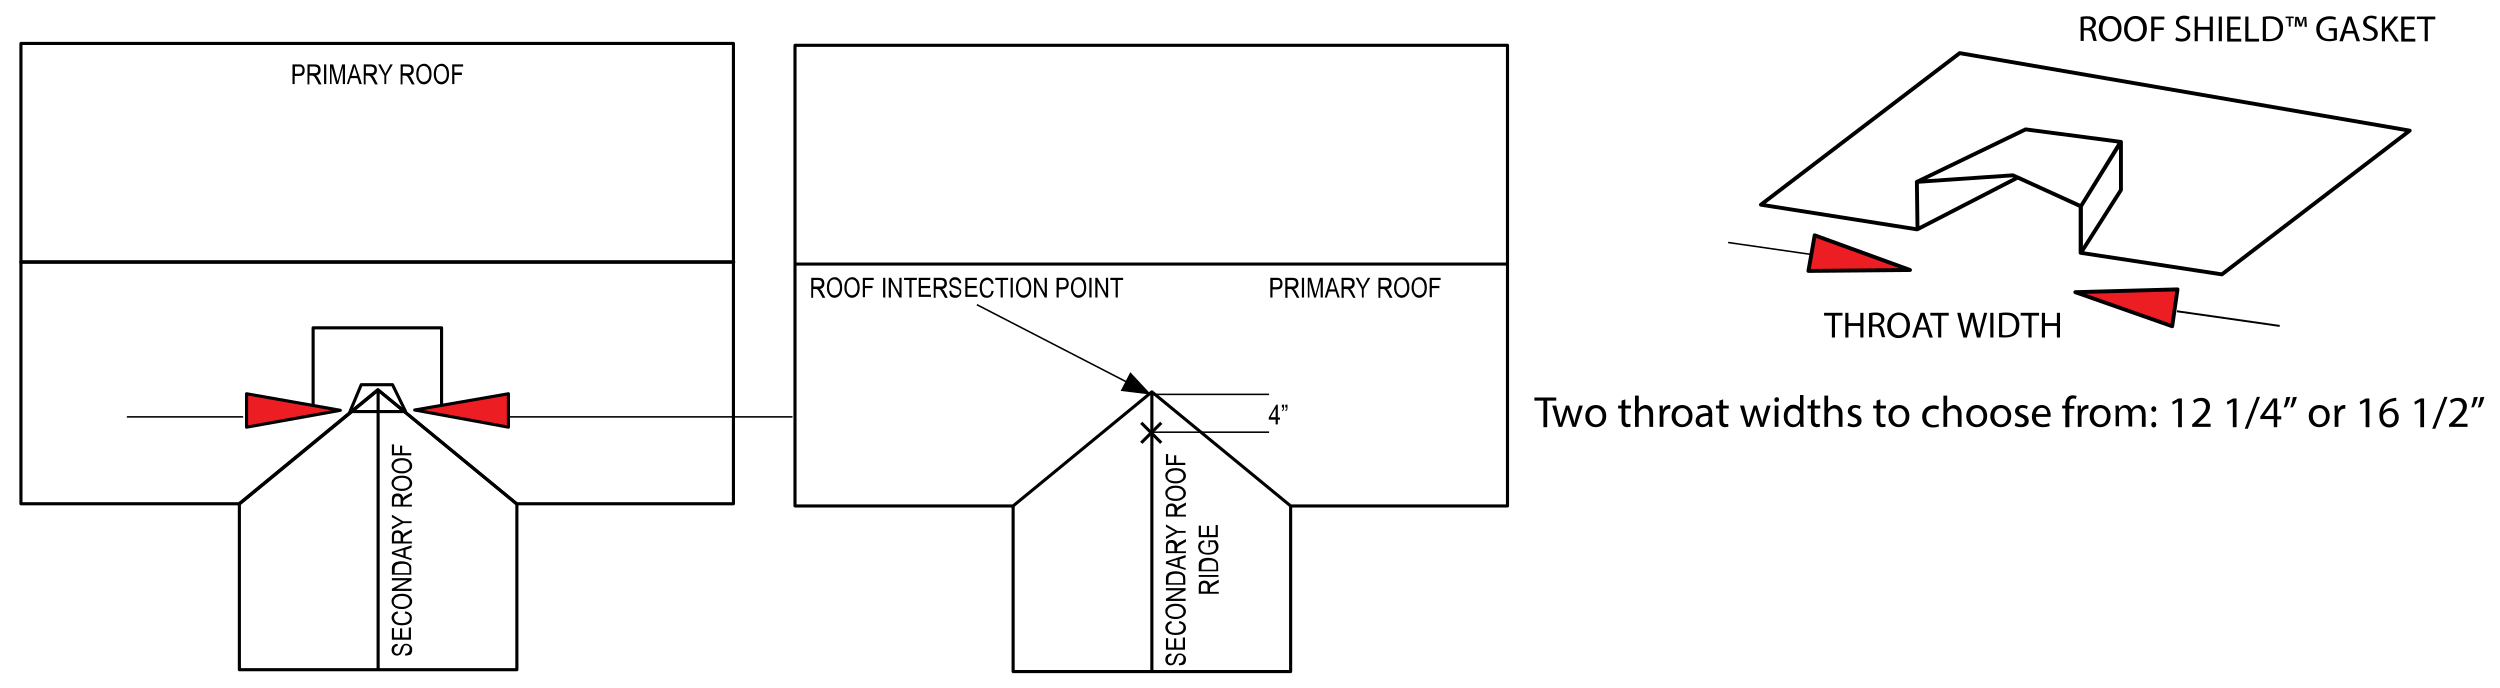 <?xml version="1.0" encoding="utf-8"?>
<!-- Generator: Adobe Illustrator 22.1.0, SVG Export Plug-In . SVG Version: 6.00 Build 0)  -->
<svg version="1.1" id="Layer_1" xmlns="http://www.w3.org/2000/svg" xmlns:xlink="http://www.w3.org/1999/xlink" x="0px" y="0px"
	 viewBox="0 0 800 220" style="enable-background:new 0 0 800 220;" xml:space="preserve">
<style type="text/css">
	.st0{clip-path:url(#SVGID_2_);fill:none;stroke:#000000;stroke-linecap:round;stroke-linejoin:round;}
	.st1{fill:#ED1D24;}
	.st2{fill:none;stroke:#000000;stroke-linecap:round;stroke-linejoin:round;}
	.st3{clip-path:url(#SVGID_4_);fill:none;stroke:#000000;stroke-linecap:round;stroke-linejoin:round;}
	.st4{enable-background:new    ;}
	.st5{clip-path:url(#SVGID_6_);fill:none;stroke:#000000;stroke-width:0.5;}
	.st6{clip-path:url(#SVGID_8_);fill:none;stroke:#000000;stroke-width:0.5;}
	.st7{clip-path:url(#SVGID_10_);fill:none;stroke:#000000;stroke-linecap:round;stroke-linejoin:round;}
	.st8{clip-path:url(#SVGID_12_);fill:none;stroke:#000000;}
	.st9{clip-path:url(#SVGID_14_);fill:none;stroke:#000000;}
	.st10{clip-path:url(#SVGID_16_);fill:none;stroke:#000000;stroke-width:0.5;}
	.st11{clip-path:url(#SVGID_18_);fill:none;stroke:#000000;stroke-width:0.5;}
	.st12{clip-path:url(#SVGID_20_);fill:none;stroke:#000000;stroke-width:0.5;}
	.st13{clip-path:url(#SVGID_20_);}
	.st14{clip-path:url(#SVGID_22_);fill:none;stroke:#000000;stroke-width:0.5;}
	.st15{clip-path:url(#SVGID_24_);fill:none;stroke:#000000;stroke-width:1.25;stroke-linecap:round;stroke-linejoin:round;}
	.st16{fill:none;stroke:#000000;stroke-width:1.25;stroke-linecap:round;stroke-linejoin:round;}
	.st17{clip-path:url(#SVGID_26_);fill:none;stroke:#000000;stroke-width:1.25;stroke-linecap:round;stroke-linejoin:round;}
	.st18{clip-path:url(#SVGID_28_);fill:none;stroke:#000000;stroke-width:0.625;}
</style>
<g>
	<g>
		<defs>
			<rect id="SVGID_1_" x="6" y="13.1" width="229.5" height="201.9"/>
		</defs>
		<clipPath id="SVGID_2_">
			<use xlink:href="#SVGID_1_"  style="overflow:visible;"/>
		</clipPath>
		<path class="st0" d="M100.2,129.4v-24.5h41.1v24.8 M115.6,123.1h10l4.2,8.6h-17.8L115.6,123.1z M121,124.8l-44.4,36.5v53H121
			L121,124.8z M234.8,83.9H6.7v-70h228V83.9z M121,124.8l44.4,36.5v53H121L121,124.8z"/>
	</g>
	<polygon class="st1" points="78.9,126 78.9,136.7 108.9,131.3 	"/>
	<polygon class="st2" points="78.9,126 78.9,136.7 108.9,131.3 	"/>
	<polygon class="st1" points="162.7,126 162.7,136.7 132.7,131.3 	"/>
	<g>
		<defs>
			<rect id="SVGID_3_" x="6" y="13.1" width="229.5" height="201.9"/>
		</defs>
		<clipPath id="SVGID_4_">
			<use xlink:href="#SVGID_3_"  style="overflow:visible;"/>
		</clipPath>
		<path class="st3" d="M6.7,83.8v77.4h69.8v0l44.4-36.5l44.4,36.5v0h69.4V83.8H6.7z M162.7,126v10.7l-30-5.5L162.7,126z"/>
	</g>
	<g>
		<path d="M93.6,26.9v-6.3h1.9c0.5,0,0.8,0,1,0.1c0.3,0.1,0.5,0.3,0.7,0.6c0.2,0.3,0.3,0.7,0.3,1.1c0,0.6-0.1,1-0.4,1.4
			s-0.8,0.5-1.5,0.5h-1.3v2.6H93.6z M94.3,23.6h1.3c0.4,0,0.7-0.1,0.9-0.3c0.2-0.2,0.3-0.5,0.3-0.9c0-0.2,0-0.5-0.1-0.6
			c-0.1-0.2-0.2-0.3-0.3-0.4c-0.1-0.1-0.4-0.1-0.7-0.1h-1.3V23.6z"/>
		<path d="M98.4,26.9v-6.3h2.3c0.5,0,0.8,0.1,1.1,0.2c0.2,0.1,0.4,0.3,0.6,0.6c0.1,0.3,0.2,0.6,0.2,1c0,0.5-0.1,0.9-0.4,1.2
			c-0.2,0.3-0.6,0.5-1.1,0.6c0.2,0.1,0.3,0.2,0.4,0.3c0.2,0.2,0.4,0.5,0.5,0.8l0.9,1.7h-0.9l-0.7-1.3c-0.3-0.5-0.5-0.9-0.6-1
			c-0.1-0.2-0.3-0.3-0.4-0.4c-0.1-0.1-0.3-0.1-0.5-0.1h-0.8v2.8H98.4z M99.1,23.4h1.5c0.3,0,0.6,0,0.7-0.1c0.2-0.1,0.3-0.2,0.4-0.4
			s0.1-0.4,0.1-0.6c0-0.3-0.1-0.6-0.3-0.7c-0.2-0.2-0.5-0.3-0.8-0.3h-1.6V23.4z"/>
		<path d="M103.7,26.9v-6.3h0.7v6.3H103.7z"/>
		<path d="M105.6,26.9v-6.3h1l1.2,4.5l0.2,0.9c0.1-0.2,0.2-0.6,0.3-1l1.2-4.4h0.9v6.3h-0.7v-5.3l-1.5,5.3h-0.6l-1.5-5.4v5.4H105.6z"
			/>
		<path d="M111,26.9l2-6.3h0.7l2.1,6.3h-0.8l-0.6-1.9h-2.2l-0.6,1.9H111z M112.5,24.3h1.8l-0.5-1.7c-0.2-0.5-0.3-1-0.4-1.3
			c-0.1,0.4-0.2,0.8-0.3,1.2L112.5,24.3z"/>
		<path d="M116.4,26.9v-6.3h2.3c0.5,0,0.8,0.1,1.1,0.2c0.2,0.1,0.4,0.3,0.6,0.6c0.1,0.3,0.2,0.6,0.2,1c0,0.5-0.1,0.9-0.4,1.2
			c-0.2,0.3-0.6,0.5-1.1,0.6c0.2,0.1,0.3,0.2,0.4,0.3c0.2,0.2,0.4,0.5,0.5,0.8l0.9,1.7h-0.9l-0.7-1.3c-0.3-0.5-0.5-0.9-0.6-1
			c-0.1-0.2-0.3-0.3-0.4-0.4c-0.1-0.1-0.3-0.1-0.5-0.1h-0.8v2.8H116.4z M117.1,23.4h1.5c0.3,0,0.6,0,0.7-0.1
			c0.2-0.1,0.3-0.2,0.4-0.4c0.1-0.2,0.1-0.4,0.1-0.6c0-0.3-0.1-0.6-0.3-0.7c-0.2-0.2-0.5-0.3-0.8-0.3h-1.6V23.4z"/>
		<path d="M123,26.9v-2.7l-2-3.6h0.8l1,1.9c0.2,0.4,0.4,0.7,0.5,1.1c0.2-0.3,0.3-0.7,0.6-1.1l1-1.9h0.8l-2.1,3.6v2.7H123z"/>
		<path d="M128.2,26.9v-6.3h2.3c0.5,0,0.8,0.1,1.1,0.2c0.2,0.1,0.4,0.3,0.6,0.6c0.1,0.3,0.2,0.6,0.2,1c0,0.5-0.1,0.9-0.4,1.2
			c-0.2,0.3-0.6,0.5-1.1,0.6c0.2,0.1,0.3,0.2,0.4,0.3c0.2,0.2,0.4,0.5,0.5,0.8l0.9,1.7h-0.9l-0.7-1.3c-0.3-0.5-0.5-0.9-0.6-1
			c-0.1-0.2-0.3-0.3-0.4-0.4c-0.1-0.1-0.3-0.1-0.5-0.1h-0.8v2.8H128.2z M128.9,23.4h1.5c0.3,0,0.6,0,0.7-0.1
			c0.2-0.1,0.3-0.2,0.4-0.4s0.1-0.4,0.1-0.6c0-0.3-0.1-0.6-0.3-0.7c-0.2-0.2-0.5-0.3-0.8-0.3h-1.6V23.4z"/>
		<path d="M133.2,23.8c0-1.1,0.2-1.9,0.7-2.5s1.1-0.9,1.8-0.9c0.5,0,0.9,0.1,1.2,0.4c0.4,0.3,0.7,0.6,0.9,1.1
			c0.2,0.5,0.3,1.1,0.3,1.8c0,0.9-0.2,1.7-0.6,2.3c-0.5,0.6-1.1,1-1.8,1c-0.8,0-1.4-0.3-1.8-1C133.4,25.4,133.2,24.7,133.2,23.8z
			 M133.9,23.8c0,0.8,0.2,1.4,0.5,1.8c0.3,0.4,0.8,0.6,1.2,0.6c0.5,0,0.9-0.2,1.3-0.6c0.3-0.4,0.5-1.1,0.5-1.9c0-0.5-0.1-1-0.3-1.5
			c-0.1-0.3-0.3-0.6-0.6-0.8c-0.3-0.2-0.6-0.3-0.9-0.3c-0.5,0-0.9,0.2-1.3,0.6C134.1,22.3,133.9,22.9,133.9,23.8z"/>
		<path d="M138.8,23.8c0-1.1,0.2-1.9,0.7-2.5s1.1-0.9,1.8-0.9c0.5,0,0.9,0.1,1.2,0.4c0.4,0.3,0.7,0.6,0.9,1.1
			c0.2,0.5,0.3,1.1,0.3,1.8c0,0.9-0.2,1.7-0.6,2.3c-0.5,0.6-1.1,1-1.8,1c-0.8,0-1.4-0.3-1.8-1C139,25.4,138.8,24.7,138.8,23.8z
			 M139.5,23.8c0,0.8,0.2,1.4,0.5,1.8c0.3,0.4,0.8,0.6,1.2,0.6c0.5,0,0.9-0.2,1.3-0.6c0.3-0.4,0.5-1.1,0.5-1.9c0-0.5-0.1-1-0.3-1.5
			c-0.1-0.3-0.3-0.6-0.6-0.8c-0.3-0.2-0.6-0.3-0.9-0.3c-0.5,0-0.9,0.2-1.3,0.6C139.7,22.3,139.5,22.9,139.5,23.8z"/>
		<path d="M144.7,26.9v-6.3h3.5v0.7h-2.8v1.9h2.4V24h-2.4v2.9H144.7z"/>
	</g>
	<g>
		<path d="M129.7,209.8l-0.1-0.6c0.3,0,0.6-0.1,0.8-0.2c0.2-0.1,0.3-0.3,0.5-0.5s0.2-0.5,0.2-0.8c0-0.4-0.1-0.7-0.3-0.9
			c-0.2-0.2-0.5-0.3-0.8-0.3c-0.2,0-0.3,0-0.5,0.1c-0.1,0.1-0.3,0.2-0.3,0.4c-0.1,0.2-0.2,0.5-0.4,1.1c-0.1,0.5-0.3,0.8-0.4,1
			c-0.1,0.2-0.3,0.4-0.6,0.5c-0.2,0.1-0.5,0.2-0.8,0.2c-0.5,0-0.9-0.2-1.2-0.5s-0.5-0.8-0.5-1.3c0-0.4,0.1-0.7,0.2-1
			c0.2-0.3,0.4-0.5,0.7-0.7c0.3-0.2,0.6-0.2,1-0.3l0.1,0.7c-0.4,0-0.7,0.2-0.9,0.4c-0.2,0.2-0.3,0.5-0.3,0.9c0,0.4,0.1,0.7,0.3,0.9
			c0.2,0.2,0.4,0.3,0.7,0.3c0.3,0,0.5-0.1,0.6-0.2c0.1-0.1,0.3-0.5,0.4-1c0.1-0.5,0.3-0.9,0.4-1.1c0.2-0.3,0.4-0.6,0.6-0.7
			c0.3-0.2,0.6-0.2,0.9-0.2c0.4,0,0.7,0.1,1,0.3c0.3,0.2,0.5,0.4,0.7,0.7c0.2,0.3,0.2,0.6,0.2,1c0,0.6-0.2,1.1-0.6,1.5
			C130.9,209.6,130.4,209.8,129.7,209.8z"/>
		<path d="M131.7,204.7h-6.3V201h0.7v3h1.9v-2.9h0.7v2.9h2.1v-3.2h0.7V204.7z"/>
		<path d="M129.5,196.3l0.2-0.7c0.7,0.2,1.2,0.4,1.6,0.8s0.5,0.8,0.5,1.4c0,0.5-0.1,0.9-0.3,1.2c-0.2,0.3-0.6,0.6-1.1,0.8
			c-0.5,0.2-1.1,0.3-1.8,0.3c-0.7,0-1.3-0.1-1.8-0.3c-0.5-0.2-0.8-0.5-1.1-0.9c-0.2-0.4-0.4-0.8-0.4-1.2c0-0.5,0.2-0.9,0.5-1.3
			c0.3-0.4,0.8-0.6,1.4-0.8l0.2,0.7c-0.9,0.2-1.3,0.7-1.3,1.4c0,0.3,0.1,0.6,0.3,0.9s0.5,0.5,0.8,0.6s0.8,0.2,1.4,0.2
			c0.9,0,1.5-0.2,1.9-0.5c0.4-0.3,0.6-0.7,0.6-1.2c0-0.4-0.1-0.7-0.4-1C130.5,196.5,130.1,196.4,129.5,196.3z"/>
		<path d="M128.7,194.9c-1.1,0-1.9-0.2-2.5-0.7c-0.6-0.5-0.9-1.1-0.9-1.8c0-0.5,0.1-0.9,0.4-1.2c0.3-0.4,0.6-0.7,1.1-0.9
			c0.5-0.2,1.1-0.3,1.8-0.3c0.9,0,1.7,0.2,2.3,0.6c0.6,0.5,1,1.1,1,1.8c0,0.8-0.3,1.4-1,1.8C130.2,194.7,129.5,194.9,128.7,194.9z
			 M128.7,194.2c0.8,0,1.4-0.2,1.8-0.5c0.4-0.3,0.6-0.8,0.6-1.2c0-0.5-0.2-0.9-0.6-1.3c-0.4-0.3-1.1-0.5-1.9-0.5
			c-0.5,0-1,0.1-1.5,0.3c-0.3,0.1-0.6,0.3-0.8,0.6c-0.2,0.3-0.3,0.6-0.3,0.9c0,0.5,0.2,0.9,0.6,1.3
			C127.1,194,127.8,194.2,128.7,194.2z"/>
		<path d="M131.7,189.1h-6.3v-0.7l5-2.7h-5v-0.7h6.3v0.7l-5,2.7h5V189.1z"/>
		<path d="M131.7,183.9h-6.3v-1.8c0-0.4,0-0.8,0.1-1c0.1-0.3,0.3-0.6,0.5-0.8s0.6-0.4,1-0.5c0.4-0.1,0.9-0.2,1.4-0.2
			c0.7,0,1.3,0.1,1.8,0.3c0.5,0.2,0.8,0.5,1.1,0.8s0.3,0.8,0.3,1.3V183.9z M131,183.2v-1.1c0-0.4-0.1-0.8-0.2-1
			c-0.1-0.2-0.4-0.4-0.7-0.5c-0.4-0.2-0.9-0.2-1.5-0.2c-0.6,0-1.1,0.1-1.5,0.3s-0.6,0.4-0.7,0.7c-0.1,0.2-0.1,0.5-0.1,0.9v1.1H131z"
			/>
		<path d="M131.7,179.3l-6.3-2v-0.7l6.3-2.1v0.8l-1.9,0.6v2.2l1.9,0.6V179.3z M129.1,177.8V176l-1.7,0.5c-0.5,0.2-1,0.3-1.3,0.4
			c0.4,0.1,0.8,0.2,1.2,0.3L129.1,177.8z"/>
		<path d="M131.7,173.9h-6.3v-2.3c0-0.5,0.1-0.8,0.2-1.1c0.1-0.2,0.3-0.4,0.6-0.6c0.3-0.1,0.6-0.2,1-0.2c0.5,0,0.9,0.1,1.2,0.4
			c0.3,0.2,0.5,0.6,0.6,1.1c0.1-0.2,0.2-0.3,0.3-0.4c0.2-0.2,0.5-0.4,0.8-0.5l1.7-0.9v0.9l-1.3,0.7c-0.5,0.3-0.9,0.5-1,0.6
			s-0.3,0.3-0.4,0.4c-0.1,0.1-0.1,0.3-0.1,0.5v0.8h2.8V173.9z M128.2,173.2v-1.5c0-0.3,0-0.6-0.1-0.7s-0.2-0.3-0.4-0.4
			s-0.4-0.1-0.6-0.1c-0.3,0-0.6,0.1-0.7,0.3c-0.2,0.2-0.3,0.5-0.3,0.8v1.6H128.2z"/>
		<path d="M131.7,167.4h-2.7l-3.6,2v-0.8l1.9-1c0.4-0.2,0.7-0.4,1.1-0.5c-0.3-0.2-0.7-0.3-1.1-0.6l-1.9-1v-0.8l3.6,2.1h2.7V167.4z"
			/>
		<path d="M131.7,162.1h-6.3v-2.3c0-0.5,0.1-0.8,0.2-1.1c0.1-0.2,0.3-0.4,0.6-0.6c0.3-0.1,0.6-0.2,1-0.2c0.5,0,0.9,0.1,1.2,0.4
			c0.3,0.2,0.5,0.6,0.6,1.1c0.1-0.2,0.2-0.3,0.3-0.4c0.2-0.2,0.5-0.4,0.8-0.5l1.7-0.9v0.9l-1.3,0.7c-0.5,0.3-0.9,0.5-1,0.6
			s-0.3,0.3-0.4,0.4c-0.1,0.1-0.1,0.3-0.1,0.5v0.8h2.8V162.1z M128.2,161.5V160c0-0.3,0-0.6-0.1-0.7c-0.1-0.2-0.2-0.3-0.4-0.4
			s-0.4-0.1-0.6-0.1c-0.3,0-0.6,0.1-0.7,0.3s-0.3,0.5-0.3,0.8v1.6H128.2z"/>
		<path d="M128.7,157.1c-1.1,0-1.9-0.2-2.5-0.7c-0.6-0.5-0.9-1.1-0.9-1.8c0-0.5,0.1-0.9,0.4-1.2c0.3-0.4,0.6-0.7,1.1-0.9
			c0.5-0.2,1.1-0.3,1.8-0.3c0.9,0,1.7,0.2,2.3,0.6c0.6,0.5,1,1.1,1,1.8c0,0.8-0.3,1.4-1,1.8C130.2,156.9,129.5,157.1,128.7,157.1z
			 M128.7,156.4c0.8,0,1.4-0.2,1.8-0.5c0.4-0.3,0.6-0.8,0.6-1.2c0-0.5-0.2-0.9-0.6-1.3c-0.4-0.3-1.1-0.5-1.9-0.5
			c-0.5,0-1,0.1-1.5,0.3c-0.3,0.1-0.6,0.3-0.8,0.6c-0.2,0.3-0.3,0.6-0.3,0.9c0,0.5,0.2,0.9,0.6,1.3
			C127.1,156.3,127.8,156.4,128.7,156.4z"/>
		<path d="M128.7,151.5c-1.1,0-1.9-0.2-2.5-0.7c-0.6-0.5-0.9-1.1-0.9-1.8c0-0.5,0.1-0.9,0.4-1.2c0.3-0.4,0.6-0.7,1.1-0.9
			c0.5-0.2,1.1-0.3,1.8-0.3c0.9,0,1.7,0.2,2.3,0.6c0.6,0.5,1,1.1,1,1.8c0,0.8-0.3,1.4-1,1.8C130.2,151.3,129.5,151.5,128.7,151.5z
			 M128.7,150.8c0.8,0,1.4-0.2,1.8-0.5c0.4-0.3,0.6-0.8,0.6-1.2c0-0.5-0.2-0.9-0.6-1.3c-0.4-0.3-1.1-0.5-1.9-0.5
			c-0.5,0-1,0.1-1.5,0.3c-0.3,0.1-0.6,0.3-0.8,0.6c-0.2,0.3-0.3,0.6-0.3,0.9c0,0.5,0.2,0.9,0.6,1.3
			C127.1,150.6,127.8,150.8,128.7,150.8z"/>
		<path d="M131.7,145.7h-6.3v-3.5h0.7v2.8h1.9v-2.4h0.7v2.4h2.9V145.7z"/>
	</g>
	<g>
		<g class="st4">
			<g>
				<defs>
					<rect id="SVGID_5_" x="39.1" y="131.6" width="40.1" height="3.7"/>
				</defs>
				<clipPath id="SVGID_6_">
					<use xlink:href="#SVGID_5_"  style="overflow:visible;"/>
				</clipPath>
				<line class="st5" x1="40.6" y1="133.4" x2="77.8" y2="133.4"/>
			</g>
		</g>
		<g class="st4">
			<g>
				<defs>
					<rect id="SVGID_7_" x="161.6" y="131.6" width="93.5" height="3.7"/>
				</defs>
				<clipPath id="SVGID_8_">
					<use xlink:href="#SVGID_7_"  style="overflow:visible;"/>
				</clipPath>
				<line class="st6" x1="163.1" y1="133.4" x2="253.6" y2="133.4"/>
			</g>
		</g>
	</g>
</g>
<g>
	<g>
		<defs>
			<rect id="SVGID_9_" x="253.6" y="13.8" width="229.5" height="201.9"/>
		</defs>
		<clipPath id="SVGID_10_">
			<use xlink:href="#SVGID_9_"  style="overflow:visible;"/>
		</clipPath>
		<path class="st7" d="M254.4,84.5v77.4h69.8v0l44.4-36.5l44.4,36.5v0h69.4V84.5H254.4z M368.6,125.4l-44.4,36.5v53h44.4
			L368.6,125.4z M482.4,84.5h-228v-70h228V84.5z M368.6,125.4l44.4,36.5v53h-44.4L368.6,125.4z"/>
	</g>
	<g>
		<g class="st4">
			<g>
				<defs>
					<rect id="SVGID_11_" x="363.2" y="133.3" width="10.3" height="10.3"/>
				</defs>
				<clipPath id="SVGID_12_">
					<use xlink:href="#SVGID_11_"  style="overflow:visible;"/>
				</clipPath>
				<line class="st8" x1="371.6" y1="135.3" x2="365.2" y2="141.7"/>
			</g>
		</g>
		<g class="st4">
			<g>
				<defs>
					<rect id="SVGID_13_" x="363.2" y="133.3" width="10.3" height="10.3"/>
				</defs>
				<clipPath id="SVGID_14_">
					<use xlink:href="#SVGID_13_"  style="overflow:visible;"/>
				</clipPath>
				<line class="st9" x1="365.2" y1="135.3" x2="371.6" y2="141.7"/>
			</g>
		</g>
		<g class="st4">
			<g>
				<defs>
					<rect id="SVGID_15_" x="367.5" y="124.3" width="40.1" height="3.7"/>
				</defs>
				<clipPath id="SVGID_16_">
					<use xlink:href="#SVGID_15_"  style="overflow:visible;"/>
				</clipPath>
				<line class="st10" x1="368.9" y1="126.2" x2="406.1" y2="126.2"/>
			</g>
		</g>
		<g class="st4">
			<g>
				<defs>
					<rect id="SVGID_17_" x="367.5" y="136.5" width="40.1" height="3.7"/>
				</defs>
				<clipPath id="SVGID_18_">
					<use xlink:href="#SVGID_17_"  style="overflow:visible;"/>
				</clipPath>
				<line class="st11" x1="368.9" y1="138.3" x2="406.1" y2="138.3"/>
			</g>
		</g>
	</g>
	<g>
		<path d="M408.2,135.8v-1.5H406v-0.7l2.4-4.1h0.5v4.1h0.7v0.7h-0.7v1.5H408.2z M408.2,133.5v-2.8l-1.6,2.8H408.2z"/>
		<path d="M410.2,130.4v-0.9h0.7v0.7c0,0.4,0,0.7-0.1,0.9c-0.1,0.2-0.2,0.3-0.4,0.5l-0.2-0.3c0.2-0.1,0.4-0.4,0.4-0.9H410.2z
			 M411.3,130.4v-0.9h0.7v0.7c0,0.4,0,0.7-0.1,0.9s-0.2,0.3-0.4,0.5l-0.2-0.3c0.1-0.1,0.2-0.2,0.3-0.3c0.1-0.1,0.1-0.3,0.1-0.6
			H411.3z"/>
	</g>
	<g>
		<path d="M406.5,95.2v-6.3h1.9c0.5,0,0.8,0,1,0.1c0.3,0.1,0.5,0.3,0.7,0.6s0.3,0.7,0.3,1.1c0,0.6-0.1,1-0.4,1.4
			c-0.3,0.4-0.8,0.5-1.5,0.5h-1.3v2.6H406.5z M407.2,91.9h1.3c0.4,0,0.7-0.1,0.9-0.3c0.2-0.2,0.3-0.5,0.3-0.9c0-0.2,0-0.5-0.1-0.6
			c-0.1-0.2-0.2-0.3-0.3-0.4c-0.1-0.1-0.4-0.1-0.7-0.1h-1.3V91.9z"/>
		<path d="M411.3,95.2v-6.3h2.3c0.5,0,0.8,0.1,1.1,0.2c0.2,0.1,0.4,0.3,0.6,0.6c0.1,0.3,0.2,0.6,0.2,1c0,0.5-0.1,0.9-0.4,1.2
			c-0.2,0.3-0.6,0.5-1.1,0.6c0.2,0.1,0.3,0.2,0.4,0.3c0.2,0.2,0.4,0.5,0.5,0.8l0.9,1.7H415l-0.7-1.3c-0.3-0.5-0.5-0.9-0.6-1
			c-0.1-0.2-0.3-0.3-0.4-0.4c-0.1-0.1-0.3-0.1-0.5-0.1H412v2.8H411.3z M412,91.7h1.5c0.3,0,0.6,0,0.7-0.1c0.2-0.1,0.3-0.2,0.4-0.4
			c0.1-0.2,0.1-0.4,0.1-0.6c0-0.3-0.1-0.6-0.3-0.7c-0.2-0.2-0.5-0.3-0.8-0.3H412V91.7z"/>
		<path d="M416.6,95.2v-6.3h0.7v6.3H416.6z"/>
		<path d="M418.5,95.2v-6.3h1l1.2,4.5l0.2,0.9c0.1-0.2,0.2-0.6,0.3-1l1.2-4.4h0.9v6.3h-0.7v-5.3l-1.5,5.3h-0.6l-1.5-5.4v5.4H418.5z"
			/>
		<path d="M423.9,95.2l2-6.3h0.7l2.1,6.3H428l-0.6-1.9h-2.2l-0.6,1.9H423.9z M425.4,92.6h1.8l-0.5-1.7c-0.2-0.5-0.3-1-0.4-1.3
			c-0.1,0.4-0.2,0.8-0.3,1.2L425.4,92.6z"/>
		<path d="M429.3,95.2v-6.3h2.3c0.5,0,0.8,0.1,1.1,0.2c0.2,0.1,0.4,0.3,0.6,0.6c0.1,0.3,0.2,0.6,0.2,1c0,0.5-0.1,0.9-0.4,1.2
			c-0.2,0.3-0.6,0.5-1.1,0.6c0.2,0.1,0.3,0.2,0.4,0.3c0.2,0.2,0.4,0.5,0.5,0.8l0.9,1.7H433l-0.7-1.3c-0.3-0.5-0.5-0.9-0.6-1
			c-0.1-0.2-0.3-0.3-0.4-0.4c-0.1-0.1-0.3-0.1-0.5-0.1H430v2.8H429.3z M430,91.7h1.5c0.3,0,0.6,0,0.7-0.1s0.3-0.2,0.4-0.4
			c0.1-0.2,0.1-0.4,0.1-0.6c0-0.3-0.1-0.6-0.3-0.7c-0.2-0.2-0.5-0.3-0.8-0.3H430V91.7z"/>
		<path d="M435.8,95.2v-2.7l-2-3.6h0.8l1,1.9c0.2,0.4,0.4,0.7,0.5,1.1c0.2-0.3,0.3-0.7,0.6-1.1l1-1.9h0.8l-2.1,3.6v2.7H435.8z"/>
		<path d="M441.1,95.2v-6.3h2.3c0.5,0,0.8,0.1,1.1,0.2c0.2,0.1,0.4,0.3,0.6,0.6c0.1,0.3,0.2,0.6,0.2,1c0,0.5-0.1,0.9-0.4,1.2
			c-0.2,0.3-0.6,0.5-1.1,0.6c0.2,0.1,0.3,0.2,0.4,0.3c0.2,0.2,0.4,0.5,0.5,0.8l0.9,1.7h-0.9l-0.7-1.3c-0.3-0.5-0.5-0.9-0.6-1
			c-0.1-0.2-0.3-0.3-0.4-0.4c-0.1-0.1-0.3-0.1-0.5-0.1h-0.8v2.8H441.1z M441.8,91.7h1.5c0.3,0,0.6,0,0.7-0.1s0.3-0.2,0.4-0.4
			c0.1-0.2,0.1-0.4,0.1-0.6c0-0.3-0.1-0.6-0.3-0.7c-0.2-0.2-0.5-0.3-0.8-0.3h-1.6V91.7z"/>
		<path d="M446.1,92.1c0-1.1,0.2-1.9,0.7-2.5c0.5-0.6,1.1-0.9,1.8-0.9c0.5,0,0.9,0.1,1.2,0.4c0.4,0.3,0.7,0.6,0.9,1.1
			c0.2,0.5,0.3,1.1,0.3,1.8c0,0.9-0.2,1.7-0.6,2.3c-0.5,0.6-1.1,1-1.8,1c-0.8,0-1.4-0.3-1.8-1C446.3,93.7,446.1,93,446.1,92.1z
			 M446.8,92.1c0,0.8,0.2,1.4,0.5,1.8c0.3,0.4,0.8,0.6,1.2,0.6c0.5,0,0.9-0.2,1.3-0.6c0.3-0.4,0.5-1.1,0.5-1.9c0-0.5-0.1-1-0.3-1.5
			c-0.1-0.3-0.3-0.6-0.6-0.8c-0.3-0.2-0.6-0.3-0.9-0.3c-0.5,0-0.9,0.2-1.3,0.6C447,90.6,446.8,91.2,446.8,92.1z"/>
		<path d="M451.7,92.1c0-1.1,0.2-1.9,0.7-2.5c0.5-0.6,1.1-0.9,1.8-0.9c0.5,0,0.9,0.1,1.2,0.4c0.4,0.3,0.7,0.6,0.9,1.1
			c0.2,0.5,0.3,1.1,0.3,1.8c0,0.9-0.2,1.7-0.6,2.3c-0.5,0.6-1.1,1-1.8,1c-0.8,0-1.4-0.3-1.8-1C451.9,93.7,451.7,93,451.7,92.1z
			 M452.4,92.1c0,0.8,0.2,1.4,0.5,1.8c0.3,0.4,0.8,0.6,1.2,0.6c0.5,0,0.9-0.2,1.3-0.6c0.3-0.4,0.5-1.1,0.5-1.9c0-0.5-0.1-1-0.3-1.5
			c-0.1-0.3-0.3-0.6-0.6-0.8c-0.3-0.2-0.6-0.3-0.9-0.3c-0.5,0-0.9,0.2-1.3,0.6C452.6,90.6,452.4,91.2,452.4,92.1z"/>
		<path d="M457.5,95.2v-6.3h3.5v0.7h-2.8v1.9h2.4v0.7h-2.4v2.9H457.5z"/>
	</g>
	<g>
		<path d="M259.6,95.2v-6.3h2.3c0.5,0,0.8,0.1,1.1,0.2c0.2,0.1,0.4,0.3,0.6,0.6c0.1,0.3,0.2,0.6,0.2,1c0,0.5-0.1,0.9-0.4,1.2
			c-0.2,0.3-0.6,0.5-1.1,0.6c0.2,0.1,0.3,0.2,0.4,0.3c0.2,0.2,0.4,0.5,0.5,0.8l0.9,1.7h-0.9l-0.7-1.3c-0.3-0.5-0.5-0.9-0.6-1
			c-0.1-0.2-0.3-0.3-0.4-0.4c-0.1-0.1-0.3-0.1-0.5-0.1h-0.8v2.8H259.6z M260.3,91.7h1.5c0.3,0,0.6,0,0.7-0.1
			c0.2-0.1,0.3-0.2,0.4-0.4c0.1-0.2,0.1-0.4,0.1-0.6c0-0.3-0.1-0.6-0.3-0.7c-0.2-0.2-0.5-0.3-0.8-0.3h-1.6V91.7z"/>
		<path d="M264.6,92.1c0-1.1,0.2-1.9,0.7-2.5c0.5-0.6,1.1-0.9,1.8-0.9c0.5,0,0.9,0.1,1.2,0.4c0.4,0.3,0.7,0.6,0.9,1.1
			c0.2,0.5,0.3,1.1,0.3,1.8c0,0.9-0.2,1.7-0.6,2.3c-0.5,0.6-1.1,1-1.8,1c-0.8,0-1.4-0.3-1.8-1C264.8,93.7,264.6,93,264.6,92.1z
			 M265.3,92.1c0,0.8,0.2,1.4,0.5,1.8c0.3,0.4,0.8,0.6,1.2,0.6c0.5,0,0.9-0.2,1.3-0.6c0.3-0.4,0.5-1.1,0.5-1.9c0-0.5-0.1-1-0.3-1.5
			c-0.1-0.3-0.3-0.6-0.6-0.8c-0.3-0.2-0.6-0.3-0.9-0.3c-0.5,0-0.9,0.2-1.3,0.6C265.5,90.6,265.3,91.2,265.3,92.1z"/>
		<path d="M270.2,92.1c0-1.1,0.2-1.9,0.7-2.5c0.5-0.6,1.1-0.9,1.8-0.9c0.5,0,0.9,0.1,1.2,0.4c0.4,0.3,0.7,0.6,0.9,1.1
			c0.2,0.5,0.3,1.1,0.3,1.8c0,0.9-0.2,1.7-0.6,2.3c-0.5,0.6-1.1,1-1.8,1c-0.8,0-1.4-0.3-1.8-1C270.4,93.7,270.2,93,270.2,92.1z
			 M270.9,92.1c0,0.8,0.2,1.4,0.5,1.8c0.3,0.4,0.8,0.6,1.2,0.6c0.5,0,0.9-0.2,1.3-0.6c0.3-0.4,0.5-1.1,0.5-1.9c0-0.5-0.1-1-0.3-1.5
			c-0.1-0.3-0.3-0.6-0.6-0.8c-0.3-0.2-0.6-0.3-0.9-0.3c-0.5,0-0.9,0.2-1.3,0.6C271.1,90.6,270.9,91.2,270.9,92.1z"/>
		<path d="M276.1,95.2v-6.3h3.5v0.7h-2.8v1.9h2.4v0.7h-2.4v2.9H276.1z"/>
		<path d="M282.6,95.2v-6.3h0.7v6.3H282.6z"/>
		<path d="M284.4,95.2v-6.3h0.7l2.7,5v-5h0.7v6.3h-0.7l-2.7-5v5H284.4z"/>
		<path d="M291,95.2v-5.6h-1.7v-0.7h4.1v0.7h-1.7v5.6H291z"/>
		<path d="M294,95.2v-6.3h3.7v0.7h-3v1.9h2.9v0.7h-2.9v2.1h3.2v0.7H294z"/>
		<path d="M298.8,95.2v-6.3h2.3c0.5,0,0.8,0.1,1.1,0.2c0.2,0.1,0.4,0.3,0.6,0.6c0.1,0.3,0.2,0.6,0.2,1c0,0.5-0.1,0.9-0.4,1.2
			c-0.2,0.3-0.6,0.5-1.1,0.6c0.2,0.1,0.3,0.2,0.4,0.3c0.2,0.2,0.4,0.5,0.5,0.8l0.9,1.7h-0.9l-0.7-1.3c-0.3-0.5-0.5-0.9-0.6-1
			c-0.1-0.2-0.3-0.3-0.4-0.4c-0.1-0.1-0.3-0.1-0.5-0.1h-0.8v2.8H298.8z M299.5,91.7h1.5c0.3,0,0.6,0,0.7-0.1
			c0.2-0.1,0.3-0.2,0.4-0.4c0.1-0.2,0.1-0.4,0.1-0.6c0-0.3-0.1-0.6-0.3-0.7c-0.2-0.2-0.5-0.3-0.8-0.3h-1.6V91.7z"/>
		<path d="M303.8,93.1l0.6-0.1c0,0.3,0.1,0.6,0.2,0.8c0.1,0.2,0.3,0.3,0.5,0.5c0.2,0.1,0.5,0.2,0.8,0.2c0.4,0,0.7-0.1,0.9-0.3
			c0.2-0.2,0.3-0.5,0.3-0.8c0-0.2,0-0.3-0.1-0.5c-0.1-0.1-0.2-0.3-0.4-0.3c-0.2-0.1-0.5-0.2-1.1-0.4c-0.5-0.1-0.8-0.3-1-0.4
			s-0.4-0.3-0.5-0.6c-0.1-0.2-0.2-0.5-0.2-0.8c0-0.5,0.2-0.9,0.5-1.2c0.3-0.3,0.8-0.5,1.3-0.5c0.4,0,0.7,0.1,1,0.2
			c0.3,0.2,0.5,0.4,0.7,0.7c0.2,0.3,0.2,0.6,0.3,1l-0.7,0.1c0-0.4-0.2-0.7-0.4-0.9c-0.2-0.2-0.5-0.3-0.9-0.3c-0.4,0-0.7,0.1-0.9,0.3
			c-0.2,0.2-0.3,0.4-0.3,0.7c0,0.3,0.1,0.5,0.2,0.6c0.1,0.1,0.5,0.3,1,0.4c0.5,0.1,0.9,0.3,1.1,0.4c0.3,0.2,0.6,0.4,0.7,0.6
			c0.2,0.3,0.2,0.6,0.2,0.9c0,0.4-0.1,0.7-0.3,1c-0.2,0.3-0.4,0.5-0.7,0.7c-0.3,0.2-0.6,0.2-1,0.2c-0.6,0-1.1-0.2-1.5-0.6
			C304,94.3,303.8,93.8,303.8,93.1z"/>
		<path d="M308.9,95.2v-6.3h3.7v0.7h-3v1.9h2.9v0.7h-2.9v2.1h3.2v0.7H308.9z"/>
		<path d="M317.3,93l0.7,0.2c-0.2,0.7-0.4,1.2-0.8,1.6c-0.4,0.3-0.8,0.5-1.4,0.5c-0.5,0-0.9-0.1-1.2-0.3c-0.3-0.2-0.6-0.6-0.8-1.1
			c-0.2-0.5-0.3-1.1-0.3-1.8c0-0.7,0.1-1.3,0.3-1.8c0.2-0.5,0.5-0.8,0.9-1.1c0.4-0.2,0.8-0.4,1.2-0.4c0.5,0,0.9,0.2,1.3,0.5
			c0.4,0.3,0.6,0.8,0.8,1.4l-0.7,0.2c-0.2-0.9-0.7-1.3-1.4-1.3c-0.3,0-0.6,0.1-0.9,0.3c-0.3,0.2-0.5,0.5-0.6,0.8
			c-0.2,0.4-0.2,0.8-0.2,1.4c0,0.9,0.2,1.5,0.5,1.9c0.3,0.4,0.7,0.6,1.2,0.6c0.4,0,0.7-0.1,1-0.4C317.1,93.9,317.2,93.5,317.3,93z"
			/>
		<path d="M320.2,95.2v-5.6h-1.7v-0.7h4.1v0.7h-1.7v5.6H320.2z"/>
		<path d="M323.4,95.2v-6.3h0.7v6.3H323.4z"/>
		<path d="M325.1,92.1c0-1.1,0.2-1.9,0.7-2.5c0.5-0.6,1.1-0.9,1.8-0.9c0.5,0,0.9,0.1,1.2,0.4c0.4,0.3,0.7,0.6,0.9,1.1
			c0.2,0.5,0.3,1.1,0.3,1.8c0,0.9-0.2,1.7-0.6,2.3c-0.5,0.6-1.1,1-1.8,1c-0.8,0-1.4-0.3-1.8-1C325.3,93.7,325.1,93,325.1,92.1z
			 M325.8,92.1c0,0.8,0.2,1.4,0.5,1.8c0.3,0.4,0.8,0.6,1.2,0.6c0.5,0,0.9-0.2,1.3-0.6c0.3-0.4,0.5-1.1,0.5-1.9c0-0.5-0.1-1-0.3-1.5
			c-0.1-0.3-0.3-0.6-0.6-0.8c-0.3-0.2-0.6-0.3-0.9-0.3c-0.5,0-0.9,0.2-1.3,0.6C326,90.6,325.8,91.2,325.8,92.1z"/>
		<path d="M330.9,95.2v-6.3h0.7l2.7,5v-5h0.7v6.3h-0.7l-2.7-5v5H330.9z"/>
		<path d="M338.1,95.2v-6.3h1.9c0.5,0,0.8,0,1,0.1c0.3,0.1,0.5,0.3,0.7,0.6c0.2,0.3,0.3,0.7,0.3,1.1c0,0.6-0.1,1-0.4,1.4
			c-0.3,0.4-0.8,0.5-1.5,0.5h-1.3v2.6H338.1z M338.8,91.9h1.3c0.4,0,0.7-0.1,0.9-0.3c0.2-0.2,0.3-0.5,0.3-0.9c0-0.2,0-0.5-0.1-0.6
			c-0.1-0.2-0.2-0.3-0.3-0.4c-0.1-0.1-0.4-0.1-0.7-0.1h-1.3V91.9z"/>
		<path d="M342.7,92.1c0-1.1,0.2-1.9,0.7-2.5c0.5-0.6,1.1-0.9,1.8-0.9c0.5,0,0.9,0.1,1.2,0.4c0.4,0.3,0.7,0.6,0.9,1.1
			c0.2,0.5,0.3,1.1,0.3,1.8c0,0.9-0.2,1.7-0.6,2.3c-0.5,0.6-1.1,1-1.8,1c-0.8,0-1.4-0.3-1.8-1C342.9,93.7,342.7,93,342.7,92.1z
			 M343.4,92.1c0,0.8,0.2,1.4,0.5,1.8c0.3,0.4,0.8,0.6,1.2,0.6c0.5,0,0.9-0.2,1.3-0.6c0.3-0.4,0.5-1.1,0.5-1.9c0-0.5-0.1-1-0.3-1.5
			c-0.1-0.3-0.3-0.6-0.6-0.8c-0.3-0.2-0.6-0.3-0.9-0.3c-0.5,0-0.9,0.2-1.3,0.6C343.6,90.6,343.4,91.2,343.4,92.1z"/>
		<path d="M348.6,95.2v-6.3h0.7v6.3H348.6z"/>
		<path d="M350.5,95.2v-6.3h0.7l2.7,5v-5h0.7v6.3h-0.7l-2.7-5v5H350.5z"/>
		<path d="M357,95.2v-5.6h-1.7v-0.7h4.1v0.7h-1.7v5.6H357z"/>
	</g>
	<g>
		<g class="st4">
			<g>
				<defs>
					<rect id="SVGID_19_" x="310.9" y="95.7" width="58.9" height="32.1"/>
				</defs>
				<clipPath id="SVGID_20_">
					<use xlink:href="#SVGID_19_"  style="overflow:visible;"/>
				</clipPath>
				<line class="st12" x1="362.2" y1="123.1" x2="312.6" y2="97.5"/>
				<polygon class="st13" points="368.4,126.3 361.7,119.1 358.6,125.1 				"/>
			</g>
		</g>
	</g>
	<g>
		<path d="M377.3,212.9l-0.1-0.6c0.3,0,0.6-0.1,0.8-0.2c0.2-0.1,0.3-0.3,0.5-0.5s0.2-0.5,0.2-0.8c0-0.4-0.1-0.7-0.3-0.9
			c-0.2-0.2-0.5-0.3-0.8-0.3c-0.2,0-0.3,0-0.5,0.1c-0.1,0.1-0.3,0.2-0.3,0.4c-0.1,0.2-0.2,0.5-0.4,1.1c-0.1,0.5-0.3,0.8-0.4,1
			s-0.3,0.4-0.6,0.5c-0.2,0.1-0.5,0.2-0.8,0.2c-0.5,0-0.9-0.2-1.2-0.5c-0.3-0.3-0.5-0.8-0.5-1.3c0-0.4,0.1-0.7,0.2-1
			c0.2-0.3,0.4-0.5,0.7-0.7c0.3-0.2,0.6-0.2,1-0.3l0.1,0.7c-0.4,0-0.7,0.2-0.9,0.4c-0.2,0.2-0.3,0.5-0.3,0.9c0,0.4,0.1,0.7,0.3,0.9
			c0.2,0.2,0.4,0.3,0.7,0.3c0.3,0,0.5-0.1,0.6-0.2s0.3-0.5,0.4-1c0.1-0.5,0.3-0.9,0.4-1.1c0.2-0.3,0.4-0.6,0.6-0.7
			c0.3-0.2,0.6-0.2,0.9-0.2c0.4,0,0.7,0.1,1,0.3s0.5,0.4,0.7,0.7s0.2,0.6,0.2,1c0,0.6-0.2,1.1-0.6,1.5
			C378.5,212.7,378,212.9,377.3,212.9z"/>
		<path d="M379.4,207.9h-6.3v-3.7h0.7v3h1.9v-2.9h0.7v2.9h2.1V204h0.7V207.9z"/>
		<path d="M377.2,199.4l0.2-0.7c0.7,0.2,1.2,0.4,1.6,0.8c0.3,0.4,0.5,0.8,0.5,1.4c0,0.5-0.1,0.9-0.4,1.2c-0.2,0.3-0.6,0.6-1.1,0.8
			c-0.5,0.2-1.1,0.3-1.8,0.3c-0.7,0-1.3-0.1-1.8-0.3s-0.8-0.5-1.1-0.9s-0.4-0.8-0.4-1.2c0-0.5,0.2-0.9,0.5-1.3
			c0.3-0.4,0.8-0.6,1.4-0.8l0.2,0.7c-0.9,0.2-1.3,0.7-1.3,1.4c0,0.3,0.1,0.6,0.3,0.9c0.2,0.3,0.4,0.5,0.8,0.6
			c0.4,0.2,0.8,0.2,1.4,0.2c0.9,0,1.5-0.2,1.9-0.5c0.4-0.3,0.6-0.7,0.6-1.2c0-0.4-0.1-0.7-0.4-1
			C378.1,199.7,377.7,199.5,377.2,199.4z"/>
		<path d="M376.3,198.1c-1.1,0-1.9-0.2-2.5-0.7c-0.6-0.5-0.9-1.1-0.9-1.8c0-0.5,0.1-0.9,0.4-1.2s0.6-0.7,1.1-0.9
			c0.5-0.2,1.1-0.3,1.8-0.3c0.9,0,1.7,0.2,2.3,0.6c0.6,0.5,1,1.1,1,1.8c0,0.8-0.3,1.4-1,1.8C377.9,197.8,377.1,198.1,376.3,198.1z
			 M376.3,197.4c0.8,0,1.4-0.2,1.8-0.5c0.4-0.3,0.6-0.8,0.6-1.2c0-0.5-0.2-0.9-0.6-1.3c-0.4-0.3-1.1-0.5-1.9-0.5
			c-0.5,0-1,0.1-1.5,0.3c-0.3,0.1-0.6,0.3-0.8,0.6c-0.2,0.3-0.3,0.6-0.3,0.9c0,0.5,0.2,0.9,0.6,1.3
			C374.7,197.2,375.4,197.4,376.3,197.4z"/>
		<path d="M379.4,192.3h-6.3v-0.7l5-2.7h-5v-0.7h6.3v0.7l-5,2.7h5V192.3z"/>
		<path d="M379.4,187.1h-6.3v-1.8c0-0.4,0-0.8,0.1-1c0.1-0.3,0.3-0.6,0.5-0.8c0.3-0.2,0.6-0.4,1-0.5c0.4-0.1,0.9-0.2,1.4-0.2
			c0.7,0,1.3,0.1,1.8,0.3c0.5,0.2,0.8,0.5,1.1,0.8c0.2,0.3,0.3,0.8,0.3,1.3V187.1z M378.6,186.4v-1.1c0-0.4-0.1-0.8-0.2-1
			c-0.1-0.2-0.4-0.4-0.7-0.5c-0.4-0.2-0.9-0.2-1.5-0.2c-0.6,0-1.1,0.1-1.5,0.3c-0.4,0.2-0.6,0.4-0.7,0.7c-0.1,0.2-0.1,0.5-0.1,0.9
			v1.1H378.6z"/>
		<path d="M379.4,182.4l-6.3-2v-0.7l6.3-2.1v0.8l-1.9,0.6v2.2l1.9,0.6V182.4z M376.8,180.9v-1.8l-1.7,0.5c-0.5,0.2-1,0.3-1.3,0.4
			c0.4,0.1,0.8,0.2,1.2,0.3L376.8,180.9z"/>
		<path d="M379.4,177h-6.3v-2.3c0-0.5,0.1-0.8,0.2-1.1c0.1-0.2,0.3-0.4,0.6-0.6c0.3-0.1,0.6-0.2,1-0.2c0.5,0,0.9,0.1,1.2,0.4
			c0.3,0.2,0.5,0.6,0.6,1.1c0.1-0.2,0.2-0.3,0.3-0.4c0.2-0.2,0.5-0.4,0.8-0.5l1.7-0.9v0.9l-1.3,0.7c-0.5,0.3-0.9,0.5-1,0.6
			c-0.2,0.1-0.3,0.3-0.4,0.4c-0.1,0.1-0.1,0.3-0.1,0.5v0.8h2.8V177z M375.8,176.4v-1.5c0-0.3,0-0.6-0.1-0.7
			c-0.1-0.2-0.2-0.3-0.4-0.4s-0.4-0.1-0.6-0.1c-0.3,0-0.6,0.1-0.7,0.3c-0.2,0.2-0.3,0.5-0.3,0.8v1.6H375.8z"/>
		<path d="M379.4,170.5h-2.7l-3.6,2v-0.8l1.9-1c0.4-0.2,0.7-0.4,1.1-0.5c-0.3-0.2-0.7-0.3-1.1-0.6l-1.9-1v-0.8l3.6,2.1h2.7V170.5z"
			/>
		<path d="M379.4,165.3h-6.3V163c0-0.5,0.1-0.8,0.2-1.1c0.1-0.2,0.3-0.4,0.6-0.6c0.3-0.1,0.6-0.2,1-0.2c0.5,0,0.9,0.1,1.2,0.4
			c0.3,0.2,0.5,0.6,0.6,1.1c0.1-0.2,0.2-0.3,0.3-0.4c0.2-0.2,0.5-0.4,0.8-0.5l1.7-0.9v0.9l-1.3,0.7c-0.5,0.3-0.9,0.5-1,0.6
			c-0.2,0.1-0.3,0.3-0.4,0.4c-0.1,0.1-0.1,0.3-0.1,0.5v0.8h2.8V165.3z M375.8,164.6v-1.5c0-0.3,0-0.6-0.1-0.7
			c-0.1-0.2-0.2-0.3-0.4-0.4s-0.4-0.1-0.6-0.1c-0.3,0-0.6,0.1-0.7,0.3c-0.2,0.2-0.3,0.5-0.3,0.8v1.6H375.8z"/>
		<path d="M376.3,160.3c-1.1,0-1.9-0.2-2.5-0.7c-0.6-0.5-0.9-1.1-0.9-1.8c0-0.5,0.1-0.9,0.4-1.2s0.6-0.7,1.1-0.9
			c0.5-0.2,1.1-0.3,1.8-0.3c0.9,0,1.7,0.2,2.3,0.6c0.6,0.5,1,1.1,1,1.8c0,0.8-0.3,1.4-1,1.8C377.9,160.1,377.1,160.3,376.3,160.3z
			 M376.3,159.6c0.8,0,1.4-0.2,1.8-0.5c0.4-0.3,0.6-0.8,0.6-1.2c0-0.5-0.2-0.9-0.6-1.3c-0.4-0.3-1.1-0.5-1.9-0.5
			c-0.5,0-1,0.1-1.5,0.3c-0.3,0.1-0.6,0.3-0.8,0.6c-0.2,0.3-0.3,0.6-0.3,0.9c0,0.5,0.2,0.9,0.6,1.3
			C374.7,159.4,375.4,159.6,376.3,159.6z"/>
		<path d="M376.3,154.7c-1.1,0-1.9-0.2-2.5-0.7c-0.6-0.5-0.9-1.1-0.9-1.8c0-0.5,0.1-0.9,0.4-1.2s0.6-0.7,1.1-0.9
			c0.5-0.2,1.1-0.3,1.8-0.3c0.9,0,1.7,0.2,2.3,0.6c0.6,0.5,1,1.1,1,1.8c0,0.8-0.3,1.4-1,1.8C377.9,154.5,377.1,154.7,376.3,154.7z
			 M376.3,154c0.8,0,1.4-0.2,1.8-0.5c0.4-0.3,0.6-0.8,0.6-1.2c0-0.5-0.2-0.9-0.6-1.3c-0.4-0.3-1.1-0.5-1.9-0.5c-0.5,0-1,0.1-1.5,0.3
			c-0.3,0.1-0.6,0.3-0.8,0.6c-0.2,0.3-0.3,0.6-0.3,0.9c0,0.5,0.2,0.9,0.6,1.3C374.7,153.8,375.4,154,376.3,154z"/>
		<path d="M379.4,148.8h-6.3v-3.5h0.7v2.8h1.9v-2.4h0.7v2.4h2.9V148.8z"/>
	</g>
	<g>
		<path d="M389.9,190h-6.3v-2.3c0-0.5,0.1-0.8,0.2-1.1c0.1-0.2,0.3-0.4,0.6-0.6c0.3-0.1,0.6-0.2,1-0.2c0.5,0,0.9,0.1,1.2,0.4
			c0.3,0.2,0.5,0.6,0.6,1.1c0.1-0.2,0.2-0.3,0.3-0.4c0.2-0.2,0.5-0.4,0.8-0.5l1.7-0.9v0.9l-1.3,0.7c-0.5,0.3-0.9,0.5-1,0.6
			c-0.2,0.1-0.3,0.3-0.4,0.4c-0.1,0.1-0.1,0.3-0.1,0.5v0.8h2.8V190z M386.4,189.3v-1.5c0-0.3,0-0.6-0.1-0.7
			c-0.1-0.2-0.2-0.3-0.4-0.4c-0.2-0.1-0.4-0.1-0.6-0.1c-0.3,0-0.6,0.1-0.7,0.3c-0.2,0.2-0.3,0.5-0.3,0.8v1.6H386.4z"/>
		<path d="M389.9,184.6h-6.3V184h6.3V184.6z"/>
		<path d="M389.9,182.8h-6.3V181c0-0.4,0-0.8,0.1-1c0.1-0.3,0.3-0.6,0.5-0.8s0.6-0.4,1-0.5c0.4-0.1,0.9-0.2,1.4-0.2
			c0.7,0,1.3,0.1,1.8,0.3c0.5,0.2,0.8,0.5,1.1,0.8c0.2,0.3,0.3,0.8,0.3,1.3V182.8z M389.2,182.1V181c0-0.4-0.1-0.8-0.2-1
			s-0.4-0.4-0.7-0.5c-0.4-0.2-0.9-0.2-1.5-0.2c-0.6,0-1.1,0.1-1.5,0.3c-0.4,0.2-0.6,0.4-0.7,0.7c-0.1,0.2-0.1,0.5-0.1,0.9v1.1H389.2
			z"/>
		<path d="M387.4,175.1h-0.7l0-2.2h2.3c0.3,0.3,0.6,0.7,0.7,1c0.2,0.4,0.2,0.7,0.2,1.1c0,0.5-0.1,1-0.4,1.3
			c-0.3,0.4-0.6,0.7-1.1,0.9c-0.5,0.2-1.1,0.3-1.7,0.3c-0.7,0-1.3-0.1-1.8-0.3c-0.5-0.2-0.9-0.5-1.1-0.9s-0.4-0.8-0.4-1.3
			c0-0.4,0.1-0.7,0.2-1s0.3-0.5,0.6-0.7s0.6-0.3,1.1-0.4l0.2,0.6c-0.4,0.1-0.6,0.2-0.8,0.3c-0.2,0.1-0.3,0.3-0.4,0.5
			c-0.1,0.2-0.2,0.4-0.2,0.7c0,0.4,0.1,0.7,0.3,1c0.2,0.3,0.5,0.5,0.8,0.7c0.4,0.2,0.9,0.2,1.4,0.2c0.8,0,1.5-0.2,1.9-0.5
			c0.4-0.4,0.6-0.8,0.6-1.4c0-0.3-0.1-0.5-0.2-0.8c-0.1-0.3-0.3-0.5-0.5-0.7h-1.2V175.1z"/>
		<path d="M389.9,171.9h-6.3v-3.7h0.7v3h1.9v-2.9h0.7v2.9h2.1v-3.2h0.7V171.9z"/>
	</g>
</g>
<g>
	<g>
		<g class="st4">
			<g>
				<defs>
					<rect id="SVGID_21_" x="551.4" y="75.6" width="29.6" height="7.7"/>
				</defs>
				<clipPath id="SVGID_22_">
					<use xlink:href="#SVGID_21_"  style="overflow:visible;"/>
				</clipPath>
				<line class="st14" x1="553" y1="77.6" x2="579.4" y2="81.4"/>
			</g>
		</g>
	</g>
	<g>
		<defs>
			<rect id="SVGID_23_" x="562.5" y="16.1" width="209.6" height="89.3"/>
		</defs>
		<clipPath id="SVGID_24_">
			<use xlink:href="#SVGID_23_"  style="overflow:visible;"/>
		</clipPath>
		<path class="st15" d="M613.4,58.2l0.2,15.1 M665.9,66v14.9l12.8-20.1V45.4L665.9,66z M678.6,45.4L665.9,66l-21.8-9.9l-30.7,2.1
			l34.8-16.8L678.6,45.4z M563.5,65.5l63.6-48.5l144,24.8L711,87.8l-45.2-6.9V66l-20.1-9.2l-32.2,16.6L563.5,65.5z"/>
	</g>
	<polygon class="st1" points="580.7,75.3 578.7,86.7 611.2,86.4 	"/>
	<polygon class="st16" points="580.7,75.3 578.7,86.7 611.2,86.4 	"/>
	<polygon class="st1" points="664.1,93.5 696.8,92.6 695.1,104.4 	"/>
	<g>
		<defs>
			<rect id="SVGID_25_" x="562.5" y="16.1" width="209.6" height="89.3"/>
		</defs>
		<clipPath id="SVGID_26_">
			<use xlink:href="#SVGID_25_"  style="overflow:visible;"/>
		</clipPath>
		<polygon class="st17" points="664.1,93.5 696.8,92.6 695.1,104.4 		"/>
	</g>
	<g>
		<path d="M665.8,5.4c0.5-0.1,1.3-0.2,2-0.2c1.1,0,1.8,0.2,2.3,0.6c0.4,0.4,0.6,0.9,0.6,1.5c0,1-0.7,1.7-1.5,2v0
			c0.6,0.2,1,0.8,1.2,1.6c0.3,1.1,0.4,1.9,0.6,2.2h-1.1c-0.1-0.2-0.3-0.9-0.5-1.9c-0.2-1.1-0.7-1.5-1.6-1.5h-1v3.4h-1V5.4z M666.8,9
			h1c1.1,0,1.8-0.6,1.8-1.5c0-1-0.7-1.5-1.8-1.5c-0.5,0-0.8,0-1,0.1V9z"/>
		<path d="M678.9,9.1c0,2.7-1.7,4.2-3.7,4.2c-2.1,0-3.6-1.6-3.6-4c0-2.5,1.6-4.2,3.7-4.2C677.5,5.1,678.9,6.8,678.9,9.1z M672.8,9.3
			c0,1.7,0.9,3.2,2.5,3.2c1.6,0,2.5-1.5,2.5-3.3c0-1.6-0.8-3.2-2.5-3.2C673.6,6,672.8,7.5,672.8,9.3z"/>
		<path d="M687,9.1c0,2.7-1.7,4.2-3.7,4.2c-2.1,0-3.6-1.6-3.6-4c0-2.5,1.6-4.2,3.7-4.2C685.6,5.1,687,6.8,687,9.1z M680.8,9.3
			c0,1.7,0.9,3.2,2.5,3.2c1.6,0,2.5-1.5,2.5-3.3c0-1.6-0.8-3.2-2.5-3.2C681.7,6,680.8,7.5,680.8,9.3z"/>
		<path d="M688.3,5.3h4.3v0.9h-3.2v2.6h3v0.8h-3v3.6h-1V5.3z"/>
		<path d="M696.4,11.9c0.5,0.3,1.1,0.5,1.8,0.5c1,0,1.7-0.6,1.7-1.4c0-0.7-0.4-1.2-1.5-1.6c-1.3-0.5-2.1-1.1-2.1-2.2
			c0-1.2,1-2.2,2.6-2.2c0.8,0,1.4,0.2,1.8,0.4l-0.3,0.8C700,6.2,699.5,6,698.8,6c-1.1,0-1.5,0.6-1.5,1.2c0,0.7,0.5,1.1,1.6,1.5
			c1.3,0.5,2,1.2,2,2.3c0,1.2-0.9,2.3-2.8,2.3c-0.8,0-1.6-0.2-2-0.5L696.4,11.9z"/>
		<path d="M703.3,5.3v3.3h3.8V5.3h1v7.9h-1V9.5h-3.8v3.7h-1V5.3H703.3z"/>
		<path d="M711,5.3v7.9h-1V5.3H711z"/>
		<path d="M716.9,9.5h-3.1v2.9h3.4v0.9h-4.5V5.3h4.3v0.9h-3.3v2.5h3.1V9.5z"/>
		<path d="M718.5,5.3h1v7.1h3.4v0.9h-4.4V5.3z"/>
		<path d="M724.1,5.4c0.6-0.1,1.4-0.2,2.2-0.2c1.5,0,2.5,0.3,3.2,1c0.7,0.6,1.1,1.6,1.1,2.8c0,1.3-0.4,2.4-1.1,3.1
			c-0.7,0.7-2,1.1-3.5,1.1c-0.7,0-1.3,0-1.9-0.1V5.4z M725.1,12.4c0.3,0,0.6,0.1,1,0.1c2.2,0,3.4-1.2,3.4-3.4c0-1.9-1-3.1-3.2-3.1
			c-0.5,0-0.9,0-1.2,0.1V12.4z"/>
		<path d="M734,5.3v0.5h-1v2.7h-0.6V5.8h-1V5.3H734z M737.5,8.5l-0.1-1.9c0-0.2,0-0.6,0-0.9h0c-0.1,0.3-0.2,0.7-0.3,1l-0.6,1.8h-0.7
			l-0.6-1.8c-0.1-0.2-0.2-0.6-0.2-0.9h0c0,0.3,0,0.6,0,0.9l-0.1,1.9h-0.6l0.2-3.2h1l0.6,1.6c0.1,0.2,0.1,0.5,0.2,0.8h0
			c0.1-0.3,0.2-0.6,0.2-0.8l0.6-1.6h0.9l0.2,3.2H737.5z"/>
		<path d="M747.7,12.8c-0.5,0.2-1.4,0.4-2.4,0.4c-1.2,0-2.2-0.3-3-1c-0.7-0.7-1.1-1.7-1.1-2.9c0-2.4,1.6-4.1,4.3-4.1
			c0.9,0,1.6,0.2,2,0.4l-0.2,0.8c-0.4-0.2-1-0.3-1.8-0.3c-1.9,0-3.2,1.2-3.2,3.2c0,2,1.2,3.2,3.1,3.2c0.7,0,1.1-0.1,1.4-0.2V9.8
			h-1.6V9h2.6V12.8z"/>
		<path d="M750.5,10.7l-0.8,2.5h-1.1l2.7-7.9h1.2l2.7,7.9h-1.1l-0.8-2.5H750.5z M753.1,9.9l-0.8-2.3c-0.2-0.5-0.3-1-0.4-1.4h0
			c-0.1,0.5-0.2,1-0.4,1.4l-0.8,2.3H753.1z"/>
		<path d="M756.3,11.9c0.5,0.3,1.1,0.5,1.8,0.5c1,0,1.7-0.6,1.7-1.4c0-0.7-0.4-1.2-1.5-1.6c-1.3-0.5-2.1-1.1-2.1-2.2
			c0-1.2,1-2.2,2.6-2.2c0.8,0,1.4,0.2,1.8,0.4l-0.3,0.8c-0.3-0.1-0.8-0.4-1.5-0.4c-1.1,0-1.5,0.6-1.5,1.2c0,0.7,0.5,1.1,1.6,1.5
			c1.3,0.5,2,1.2,2,2.3c0,1.2-0.9,2.3-2.8,2.3c-0.8,0-1.6-0.2-2-0.5L756.3,11.9z"/>
		<path d="M762.2,5.3h1v3.8h0c0.2-0.3,0.4-0.6,0.6-0.8l2.4-3h1.3l-2.9,3.4l3.1,4.6h-1.2L764,9.3l-0.8,0.9v3h-1V5.3z"/>
		<path d="M772.6,9.5h-3.1v2.9h3.4v0.9h-4.5V5.3h4.3v0.9h-3.3v2.5h3.1V9.5z"/>
		<path d="M775.8,6.1h-2.4V5.3h5.9v0.9h-2.4v7h-1V6.1z"/>
	</g>
	<g>
		<g class="st4">
			<g>
				<defs>
					<rect id="SVGID_27_" x="695" y="97.5" width="36.2" height="8.8"/>
				</defs>
				<clipPath id="SVGID_28_">
					<use xlink:href="#SVGID_27_"  style="overflow:visible;"/>
				</clipPath>
				<line class="st18" x1="696.6" y1="99.6" x2="729.5" y2="104.3"/>
			</g>
		</g>
	</g>
	<g>
		<path d="M586.1,101h-2.4v-0.9h5.9v0.9h-2.4v7h-1V101z"/>
		<path d="M591.5,100.1v3.3h3.8v-3.3h1v7.9h-1v-3.7h-3.8v3.7h-1v-7.9H591.5z"/>
		<path d="M598.1,100.2c0.5-0.1,1.3-0.2,2-0.2c1.1,0,1.8,0.2,2.3,0.6c0.4,0.4,0.6,0.9,0.6,1.5c0,1-0.7,1.7-1.5,2v0
			c0.6,0.2,1,0.8,1.2,1.6c0.3,1.1,0.4,1.9,0.6,2.2h-1.1c-0.1-0.2-0.3-0.9-0.5-1.9c-0.2-1.1-0.7-1.5-1.6-1.5h-1v3.4h-1V100.2z
			 M599.2,103.8h1c1.1,0,1.8-0.6,1.8-1.5c0-1-0.7-1.5-1.8-1.5c-0.5,0-0.8,0-1,0.1V103.8z"/>
		<path d="M611.2,104c0,2.7-1.7,4.2-3.7,4.2c-2.1,0-3.6-1.6-3.6-4c0-2.5,1.6-4.2,3.7-4.2C609.8,100,611.2,101.7,611.2,104z
			 M605.1,104.1c0,1.7,0.9,3.2,2.5,3.2c1.6,0,2.5-1.5,2.5-3.3c0-1.6-0.8-3.2-2.5-3.2C605.9,100.8,605.1,102.4,605.1,104.1z"/>
		<path d="M613.8,105.6L613,108h-1.1l2.7-7.9h1.2l2.7,7.9h-1.1l-0.8-2.5H613.8z M616.4,104.8l-0.8-2.3c-0.2-0.5-0.3-1-0.4-1.4h0
			c-0.1,0.5-0.2,1-0.4,1.4l-0.8,2.3H616.4z"/>
		<path d="M620.1,101h-2.4v-0.9h5.9v0.9h-2.4v7h-1V101z"/>
		<path d="M628.3,108l-2-7.9h1.1l0.9,4c0.2,1,0.4,2,0.6,2.7h0c0.1-0.8,0.4-1.7,0.6-2.7l1.1-4h1.1l1,4c0.2,0.9,0.4,1.9,0.6,2.7h0
			c0.2-0.9,0.4-1.8,0.6-2.7l1-4h1l-2.2,7.9h-1.1l-1-4.1c-0.2-1-0.4-1.8-0.5-2.6h0c-0.1,0.8-0.3,1.6-0.6,2.6l-1.1,4.1H628.3z"/>
		<path d="M637.9,100.1v7.9h-1v-7.9H637.9z"/>
		<path d="M639.7,100.2c0.6-0.1,1.4-0.2,2.2-0.2c1.5,0,2.5,0.3,3.2,1c0.7,0.6,1.1,1.6,1.1,2.8c0,1.3-0.4,2.4-1.1,3.1
			c-0.7,0.7-2,1.1-3.5,1.1c-0.7,0-1.3,0-1.9-0.1V100.2z M640.7,107.2c0.3,0,0.6,0.1,1,0.1c2.2,0,3.4-1.2,3.4-3.4
			c0-1.9-1-3.1-3.2-3.1c-0.5,0-0.9,0-1.2,0.1V107.2z"/>
		<path d="M649,101h-2.4v-0.9h5.9v0.9h-2.4v7h-1V101z"/>
		<path d="M654.4,100.1v3.3h3.8v-3.3h1v7.9h-1v-3.7h-3.8v3.7h-1v-7.9H654.4z"/>
	</g>
	<g>
		<path d="M493.9,128.2H491v-1h7v1h-2.9v8.5h-1.2V128.2z"/>
		<path d="M498,129.8l0.9,3.5c0.2,0.8,0.4,1.5,0.5,2.2h0c0.2-0.7,0.4-1.4,0.6-2.2l1.1-3.5h1l1.1,3.4c0.3,0.8,0.5,1.5,0.6,2.2h0
			c0.1-0.7,0.3-1.4,0.5-2.2l1-3.4h1.2l-2.2,6.8h-1.1l-1-3.3c-0.2-0.8-0.4-1.4-0.6-2.2h0c-0.2,0.8-0.4,1.5-0.6,2.3l-1.1,3.2h-1.1
			l-2.1-6.8H498z"/>
		<path d="M514,133.1c0,2.5-1.7,3.6-3.4,3.6c-1.8,0-3.3-1.4-3.3-3.5c0-2.3,1.5-3.6,3.4-3.6C512.7,129.6,514,131.1,514,133.1z
			 M508.6,133.2c0,1.5,0.9,2.6,2.1,2.6c1.2,0,2.1-1.1,2.1-2.6c0-1.2-0.6-2.6-2-2.6C509.3,130.6,508.6,131.9,508.6,133.2z"/>
		<path d="M520.1,127.8v2h1.8v0.9h-1.8v3.7c0,0.8,0.2,1.3,0.9,1.3c0.3,0,0.6,0,0.7-0.1l0.1,0.9c-0.2,0.1-0.6,0.2-1.1,0.2
			c-0.6,0-1-0.2-1.3-0.5c-0.4-0.4-0.5-1-0.5-1.8v-3.7h-1.1v-0.9h1.1v-1.6L520.1,127.8z"/>
		<path d="M523.2,126.6h1.2v4.3h0c0.2-0.4,0.5-0.7,0.9-0.9c0.4-0.2,0.8-0.4,1.3-0.4c0.9,0,2.4,0.6,2.4,2.9v4.1h-1.2v-3.9
			c0-1.1-0.4-2-1.6-2c-0.8,0-1.4,0.6-1.7,1.2c-0.1,0.2-0.1,0.4-0.1,0.6v4.1h-1.2V126.6z"/>
		<path d="M531.1,131.9c0-0.8,0-1.5-0.1-2.1h1.1l0,1.3h0.1c0.3-0.9,1.1-1.5,1.9-1.5c0.1,0,0.2,0,0.4,0v1.2c-0.1,0-0.3,0-0.4,0
			c-0.9,0-1.5,0.7-1.7,1.6c0,0.2-0.1,0.4-0.1,0.6v3.6h-1.2V131.9z"/>
		<path d="M541.6,133.1c0,2.5-1.7,3.6-3.4,3.6c-1.8,0-3.3-1.4-3.3-3.5c0-2.3,1.5-3.6,3.4-3.6C540.3,129.6,541.6,131.1,541.6,133.1z
			 M536.2,133.2c0,1.5,0.9,2.6,2.1,2.6c1.2,0,2.1-1.1,2.1-2.6c0-1.2-0.6-2.6-2-2.6C536.8,130.6,536.2,131.9,536.2,133.2z"/>
		<path d="M546.9,136.6l-0.1-0.9h0c-0.4,0.5-1.1,1-2.1,1c-1.4,0-2.1-1-2.1-2c0-1.6,1.5-2.6,4.1-2.5v-0.1c0-0.6-0.2-1.6-1.5-1.6
			c-0.6,0-1.3,0.2-1.8,0.5l-0.3-0.8c0.6-0.4,1.4-0.6,2.2-0.6c2.1,0,2.6,1.4,2.6,2.8v2.6c0,0.6,0,1.2,0.1,1.6H546.9z M546.7,133.1
			c-1.4,0-2.9,0.2-2.9,1.5c0,0.8,0.5,1.2,1.2,1.2c0.9,0,1.5-0.6,1.6-1.1c0-0.1,0.1-0.3,0.1-0.4V133.1z"/>
		<path d="M551.4,127.8v2h1.8v0.9h-1.8v3.7c0,0.8,0.2,1.3,0.9,1.3c0.3,0,0.6,0,0.7-0.1l0.1,0.9c-0.2,0.1-0.6,0.2-1.1,0.2
			c-0.6,0-1-0.2-1.3-0.5c-0.4-0.4-0.5-1-0.5-1.8v-3.7h-1.1v-0.9h1.1v-1.6L551.4,127.8z"/>
		<path d="M558.1,129.8l0.9,3.5c0.2,0.8,0.4,1.5,0.5,2.2h0c0.2-0.7,0.4-1.4,0.6-2.2l1.1-3.5h1l1.1,3.4c0.3,0.8,0.5,1.5,0.6,2.2h0
			c0.1-0.7,0.3-1.4,0.5-2.2l1-3.4h1.2l-2.2,6.8h-1.1l-1-3.3c-0.2-0.8-0.4-1.4-0.6-2.2h0c-0.2,0.8-0.4,1.5-0.6,2.3l-1.1,3.2h-1.1
			l-2.1-6.8H558.1z"/>
		<path d="M569.3,127.9c0,0.4-0.3,0.8-0.8,0.8c-0.4,0-0.7-0.3-0.7-0.8c0-0.4,0.3-0.8,0.8-0.8C569,127.1,569.3,127.4,569.3,127.9z
			 M567.9,136.6v-6.8h1.2v6.8H567.9z"/>
		<path d="M577.1,126.6v8.2c0,0.6,0,1.3,0.1,1.8h-1.1l-0.1-1.2h0c-0.4,0.8-1.2,1.3-2.3,1.3c-1.6,0-2.9-1.4-2.9-3.5
			c0-2.3,1.4-3.7,3.1-3.7c1,0,1.7,0.5,2.1,1h0v-4.1H577.1z M575.9,132.6c0-0.2,0-0.4-0.1-0.5c-0.2-0.8-0.9-1.4-1.8-1.4
			c-1.3,0-2,1.1-2,2.6c0,1.4,0.7,2.5,2,2.5c0.8,0,1.6-0.6,1.8-1.5c0-0.2,0.1-0.3,0.1-0.5V132.6z"/>
		<path d="M580.7,127.8v2h1.8v0.9h-1.8v3.7c0,0.8,0.2,1.3,0.9,1.3c0.3,0,0.6,0,0.7-0.1l0.1,0.9c-0.2,0.1-0.6,0.2-1.1,0.2
			c-0.6,0-1-0.2-1.3-0.5c-0.4-0.4-0.5-1-0.5-1.8v-3.7h-1.1v-0.9h1.1v-1.6L580.7,127.8z"/>
		<path d="M583.8,126.6h1.2v4.3h0c0.2-0.4,0.5-0.7,0.9-0.9c0.4-0.2,0.8-0.4,1.3-0.4c0.9,0,2.4,0.6,2.4,2.9v4.1h-1.2v-3.9
			c0-1.1-0.4-2-1.6-2c-0.8,0-1.4,0.6-1.7,1.2c-0.1,0.2-0.1,0.4-0.1,0.6v4.1h-1.2V126.6z"/>
		<path d="M591.5,135.3c0.4,0.2,1,0.5,1.6,0.5c0.9,0,1.3-0.5,1.3-1c0-0.6-0.4-0.9-1.3-1.3c-1.2-0.4-1.8-1.1-1.8-1.9
			c0-1.1,0.9-2,2.4-2c0.7,0,1.3,0.2,1.7,0.4l-0.3,0.9c-0.3-0.2-0.8-0.4-1.4-0.4c-0.7,0-1.1,0.4-1.1,0.9c0,0.6,0.4,0.8,1.3,1.2
			c1.2,0.5,1.8,1,1.8,2.1c0,1.2-0.9,2-2.6,2c-0.7,0-1.4-0.2-1.9-0.5L591.5,135.3z"/>
		<path d="M601.7,127.8v2h1.8v0.9h-1.8v3.7c0,0.8,0.2,1.3,0.9,1.3c0.3,0,0.6,0,0.7-0.1l0.1,0.9c-0.2,0.1-0.6,0.2-1.1,0.2
			c-0.6,0-1-0.2-1.3-0.5c-0.4-0.4-0.5-1-0.5-1.8v-3.7h-1.1v-0.9h1.1v-1.6L601.7,127.8z"/>
		<path d="M611,133.1c0,2.5-1.7,3.6-3.4,3.6c-1.8,0-3.3-1.4-3.3-3.5c0-2.3,1.5-3.6,3.4-3.6C609.7,129.6,611,131.1,611,133.1z
			 M605.6,133.2c0,1.5,0.9,2.6,2.1,2.6c1.2,0,2.1-1.1,2.1-2.6c0-1.2-0.6-2.6-2-2.6C606.3,130.6,605.6,131.9,605.6,133.2z"/>
		<path d="M620.5,136.4c-0.3,0.2-1,0.4-2,0.4c-2.1,0-3.4-1.4-3.4-3.5c0-2.1,1.4-3.6,3.7-3.6c0.7,0,1.4,0.2,1.7,0.4l-0.3,1
			c-0.3-0.2-0.8-0.3-1.4-0.3c-1.6,0-2.4,1.2-2.4,2.6c0,1.6,1,2.6,2.4,2.6c0.7,0,1.2-0.2,1.5-0.3L620.5,136.4z"/>
		<path d="M621.9,126.6h1.2v4.3h0c0.2-0.4,0.5-0.7,0.9-0.9c0.4-0.2,0.8-0.4,1.3-0.4c0.9,0,2.4,0.6,2.4,2.9v4.1h-1.2v-3.9
			c0-1.1-0.4-2-1.6-2c-0.8,0-1.4,0.6-1.7,1.2c-0.1,0.2-0.1,0.4-0.1,0.6v4.1h-1.2V126.6z"/>
		<path d="M635.9,133.1c0,2.5-1.7,3.6-3.4,3.6c-1.8,0-3.3-1.4-3.3-3.5c0-2.3,1.5-3.6,3.4-3.6C634.6,129.6,635.9,131.1,635.9,133.1z
			 M630.5,133.2c0,1.5,0.9,2.6,2.1,2.6c1.2,0,2.1-1.1,2.1-2.6c0-1.2-0.6-2.6-2-2.6C631.1,130.6,630.5,131.9,630.5,133.2z"/>
		<path d="M643.6,133.1c0,2.5-1.7,3.6-3.4,3.6c-1.8,0-3.3-1.4-3.3-3.5c0-2.3,1.5-3.6,3.4-3.6C642.3,129.6,643.6,131.1,643.6,133.1z
			 M638.2,133.2c0,1.5,0.9,2.6,2.1,2.6c1.2,0,2.1-1.1,2.1-2.6c0-1.2-0.6-2.6-2-2.6C638.8,130.6,638.2,131.9,638.2,133.2z"/>
		<path d="M645,135.3c0.4,0.2,1,0.5,1.6,0.5c0.9,0,1.3-0.5,1.3-1c0-0.6-0.4-0.9-1.3-1.3c-1.2-0.4-1.8-1.1-1.8-1.9c0-1.1,0.9-2,2.4-2
			c0.7,0,1.3,0.2,1.7,0.4l-0.3,0.9c-0.3-0.2-0.8-0.4-1.4-0.4c-0.7,0-1.1,0.4-1.1,0.9c0,0.6,0.4,0.8,1.3,1.2c1.2,0.5,1.8,1,1.8,2.1
			c0,1.2-0.9,2-2.6,2c-0.7,0-1.4-0.2-1.9-0.5L645,135.3z"/>
		<path d="M651.5,133.4c0,1.7,1.1,2.4,2.3,2.4c0.9,0,1.4-0.2,1.9-0.4l0.2,0.9c-0.4,0.2-1.2,0.4-2.3,0.4c-2.1,0-3.4-1.4-3.4-3.4
			c0-2.1,1.2-3.7,3.2-3.7c2.2,0,2.8,2,2.8,3.2c0,0.3,0,0.5,0,0.6H651.5z M655.1,132.5c0-0.8-0.3-2-1.7-2c-1.3,0-1.8,1.2-1.9,2H655.1
			z"/>
		<path d="M660.9,136.6v-5.9h-1v-0.9h1v-0.3c0-1,0.2-1.8,0.8-2.4c0.5-0.5,1.1-0.6,1.7-0.6c0.4,0,0.8,0.1,1.1,0.2l-0.2,1
			c-0.2-0.1-0.4-0.2-0.8-0.2c-1.1,0-1.3,0.9-1.3,2v0.4h1.6v0.9h-1.6v5.9H660.9z"/>
		<path d="M664.9,131.9c0-0.8,0-1.5-0.1-2.1h1.1l0,1.3h0.1c0.3-0.9,1.1-1.5,1.9-1.5c0.1,0,0.2,0,0.4,0v1.2c-0.1,0-0.3,0-0.4,0
			c-0.9,0-1.5,0.7-1.7,1.6c0,0.2-0.1,0.4-0.1,0.6v3.6h-1.2V131.9z"/>
		<path d="M675.4,133.1c0,2.5-1.7,3.6-3.4,3.6c-1.8,0-3.3-1.4-3.3-3.5c0-2.3,1.5-3.6,3.4-3.6C674.1,129.6,675.4,131.1,675.4,133.1z
			 M670,133.2c0,1.5,0.9,2.6,2.1,2.6c1.2,0,2.1-1.1,2.1-2.6c0-1.2-0.6-2.6-2-2.6C670.7,130.6,670,131.9,670,133.2z"/>
		<path d="M677,131.6c0-0.7,0-1.3-0.1-1.8h1.1l0.1,1.1h0c0.4-0.6,1-1.3,2.1-1.3c0.9,0,1.6,0.6,1.9,1.4h0c0.2-0.4,0.5-0.7,0.8-0.9
			c0.4-0.3,0.9-0.5,1.5-0.5c0.9,0,2.2,0.6,2.2,3v4h-1.2v-3.9c0-1.3-0.5-2.1-1.5-2.1c-0.7,0-1.3,0.5-1.5,1.1
			c-0.1,0.2-0.1,0.4-0.1,0.6v4.2h-1.2v-4.1c0-1.1-0.5-1.9-1.4-1.9c-0.8,0-1.3,0.6-1.5,1.2c-0.1,0.2-0.1,0.4-0.1,0.6v4.1H677V131.6z"
			/>
		<path d="M688.4,130.9c0-0.5,0.4-0.9,0.8-0.9c0.5,0,0.8,0.4,0.8,0.9c0,0.5-0.3,0.9-0.8,0.9C688.8,131.8,688.4,131.4,688.4,130.9z
			 M688.4,135.9c0-0.5,0.4-0.9,0.8-0.9c0.5,0,0.8,0.4,0.8,0.9c0,0.5-0.3,0.9-0.8,0.9C688.8,136.8,688.4,136.4,688.4,135.9z"/>
		<path d="M696.9,128.6L696.9,128.6l-1.6,0.9l-0.2-0.9l2-1.1h1.1v9.2h-1.2V128.6z"/>
		<path d="M701.5,136.6v-0.8l1-0.9c2.3-2.2,3.4-3.4,3.4-4.8c0-0.9-0.5-1.8-1.8-1.8c-0.8,0-1.5,0.4-1.9,0.8l-0.4-0.9
			c0.6-0.5,1.5-0.9,2.6-0.9c2,0,2.8,1.4,2.8,2.7c0,1.7-1.2,3.1-3.2,4.9l-0.7,0.7v0h4.1v1H701.5z"/>
		<path d="M714.4,128.6L714.4,128.6l-1.6,0.9l-0.2-0.9l2-1.1h1.1v9.2h-1.2V128.6z"/>
		<path d="M718.3,137.2l3.9-10.2h1l-3.9,10.2H718.3z"/>
		<path d="M727.6,136.6v-2.5h-4.3v-0.8l4.1-5.8h1.3v5.7h1.3v1h-1.3v2.5H727.6z M727.6,133.1v-3.1c0-0.5,0-1,0-1.4h0
			c-0.3,0.5-0.5,0.9-0.8,1.4l-2.2,3.1v0H727.6z"/>
		<path d="M732.9,127c-0.3,1.2-0.9,2.7-1.3,3.3l-0.8,0.1c0.3-0.8,0.7-2.3,0.8-3.3L732.9,127z M735,127c-0.3,1.2-0.9,2.7-1.3,3.3
			l-0.8,0.1c0.3-0.8,0.7-2.3,0.8-3.3L735,127z"/>
		<path d="M745.5,133.1c0,2.5-1.7,3.6-3.4,3.6c-1.8,0-3.3-1.4-3.3-3.5c0-2.3,1.5-3.6,3.4-3.6C744.2,129.6,745.5,131.1,745.5,133.1z
			 M740.1,133.2c0,1.5,0.9,2.6,2.1,2.6c1.2,0,2.1-1.1,2.1-2.6c0-1.2-0.6-2.6-2-2.6C740.7,130.6,740.1,131.9,740.1,133.2z"/>
		<path d="M747.1,131.9c0-0.8,0-1.5-0.1-2.1h1.1l0,1.3h0.1c0.3-0.9,1.1-1.5,1.9-1.5c0.1,0,0.2,0,0.4,0v1.2c-0.1,0-0.3,0-0.4,0
			c-0.9,0-1.5,0.7-1.7,1.6c0,0.2-0.1,0.4-0.1,0.6v3.6h-1.2V131.9z"/>
		<path d="M756.9,128.6L756.9,128.6l-1.6,0.9l-0.2-0.9l2-1.1h1.1v9.2h-1.2V128.6z"/>
		<path d="M766.7,128.3c-0.3,0-0.6,0-0.9,0.1c-1.9,0.3-3,1.7-3.2,3.3h0c0.4-0.6,1.2-1.1,2.2-1.1c1.6,0,2.8,1.2,2.8,3
			c0,1.7-1.1,3.2-3,3.2c-2,0-3.2-1.5-3.2-3.9c0-1.8,0.6-3.2,1.6-4.1c0.8-0.7,1.8-1.2,2.9-1.4c0.4-0.1,0.7-0.1,0.9-0.1V128.3z
			 M766.4,133.6c0-1.3-0.7-2.1-1.9-2.1c-0.7,0-1.4,0.5-1.8,1.1c-0.1,0.1-0.1,0.3-0.1,0.6c0,1.5,0.7,2.6,2,2.6
			C765.6,135.8,766.4,134.9,766.4,133.6z"/>
		<path d="M774.4,128.6L774.4,128.6l-1.6,0.9l-0.2-0.9l2-1.1h1.1v9.2h-1.2V128.6z"/>
		<path d="M778.3,137.2l3.9-10.2h1l-3.9,10.2H778.3z"/>
		<path d="M783.7,136.6v-0.8l1-0.9c2.3-2.2,3.4-3.4,3.4-4.8c0-0.9-0.5-1.8-1.8-1.8c-0.8,0-1.5,0.4-1.9,0.8l-0.4-0.9
			c0.6-0.5,1.5-0.9,2.6-0.9c2,0,2.8,1.4,2.8,2.7c0,1.7-1.2,3.1-3.2,4.9l-0.7,0.7v0h4.1v1H783.7z"/>
		<path d="M792.9,127c-0.3,1.2-0.9,2.7-1.3,3.3l-0.8,0.1c0.3-0.8,0.7-2.3,0.8-3.3L792.9,127z M795,127c-0.3,1.2-0.9,2.7-1.3,3.3
			l-0.8,0.1c0.3-0.8,0.7-2.3,0.8-3.3L795,127z"/>
	</g>
</g>
</svg>
